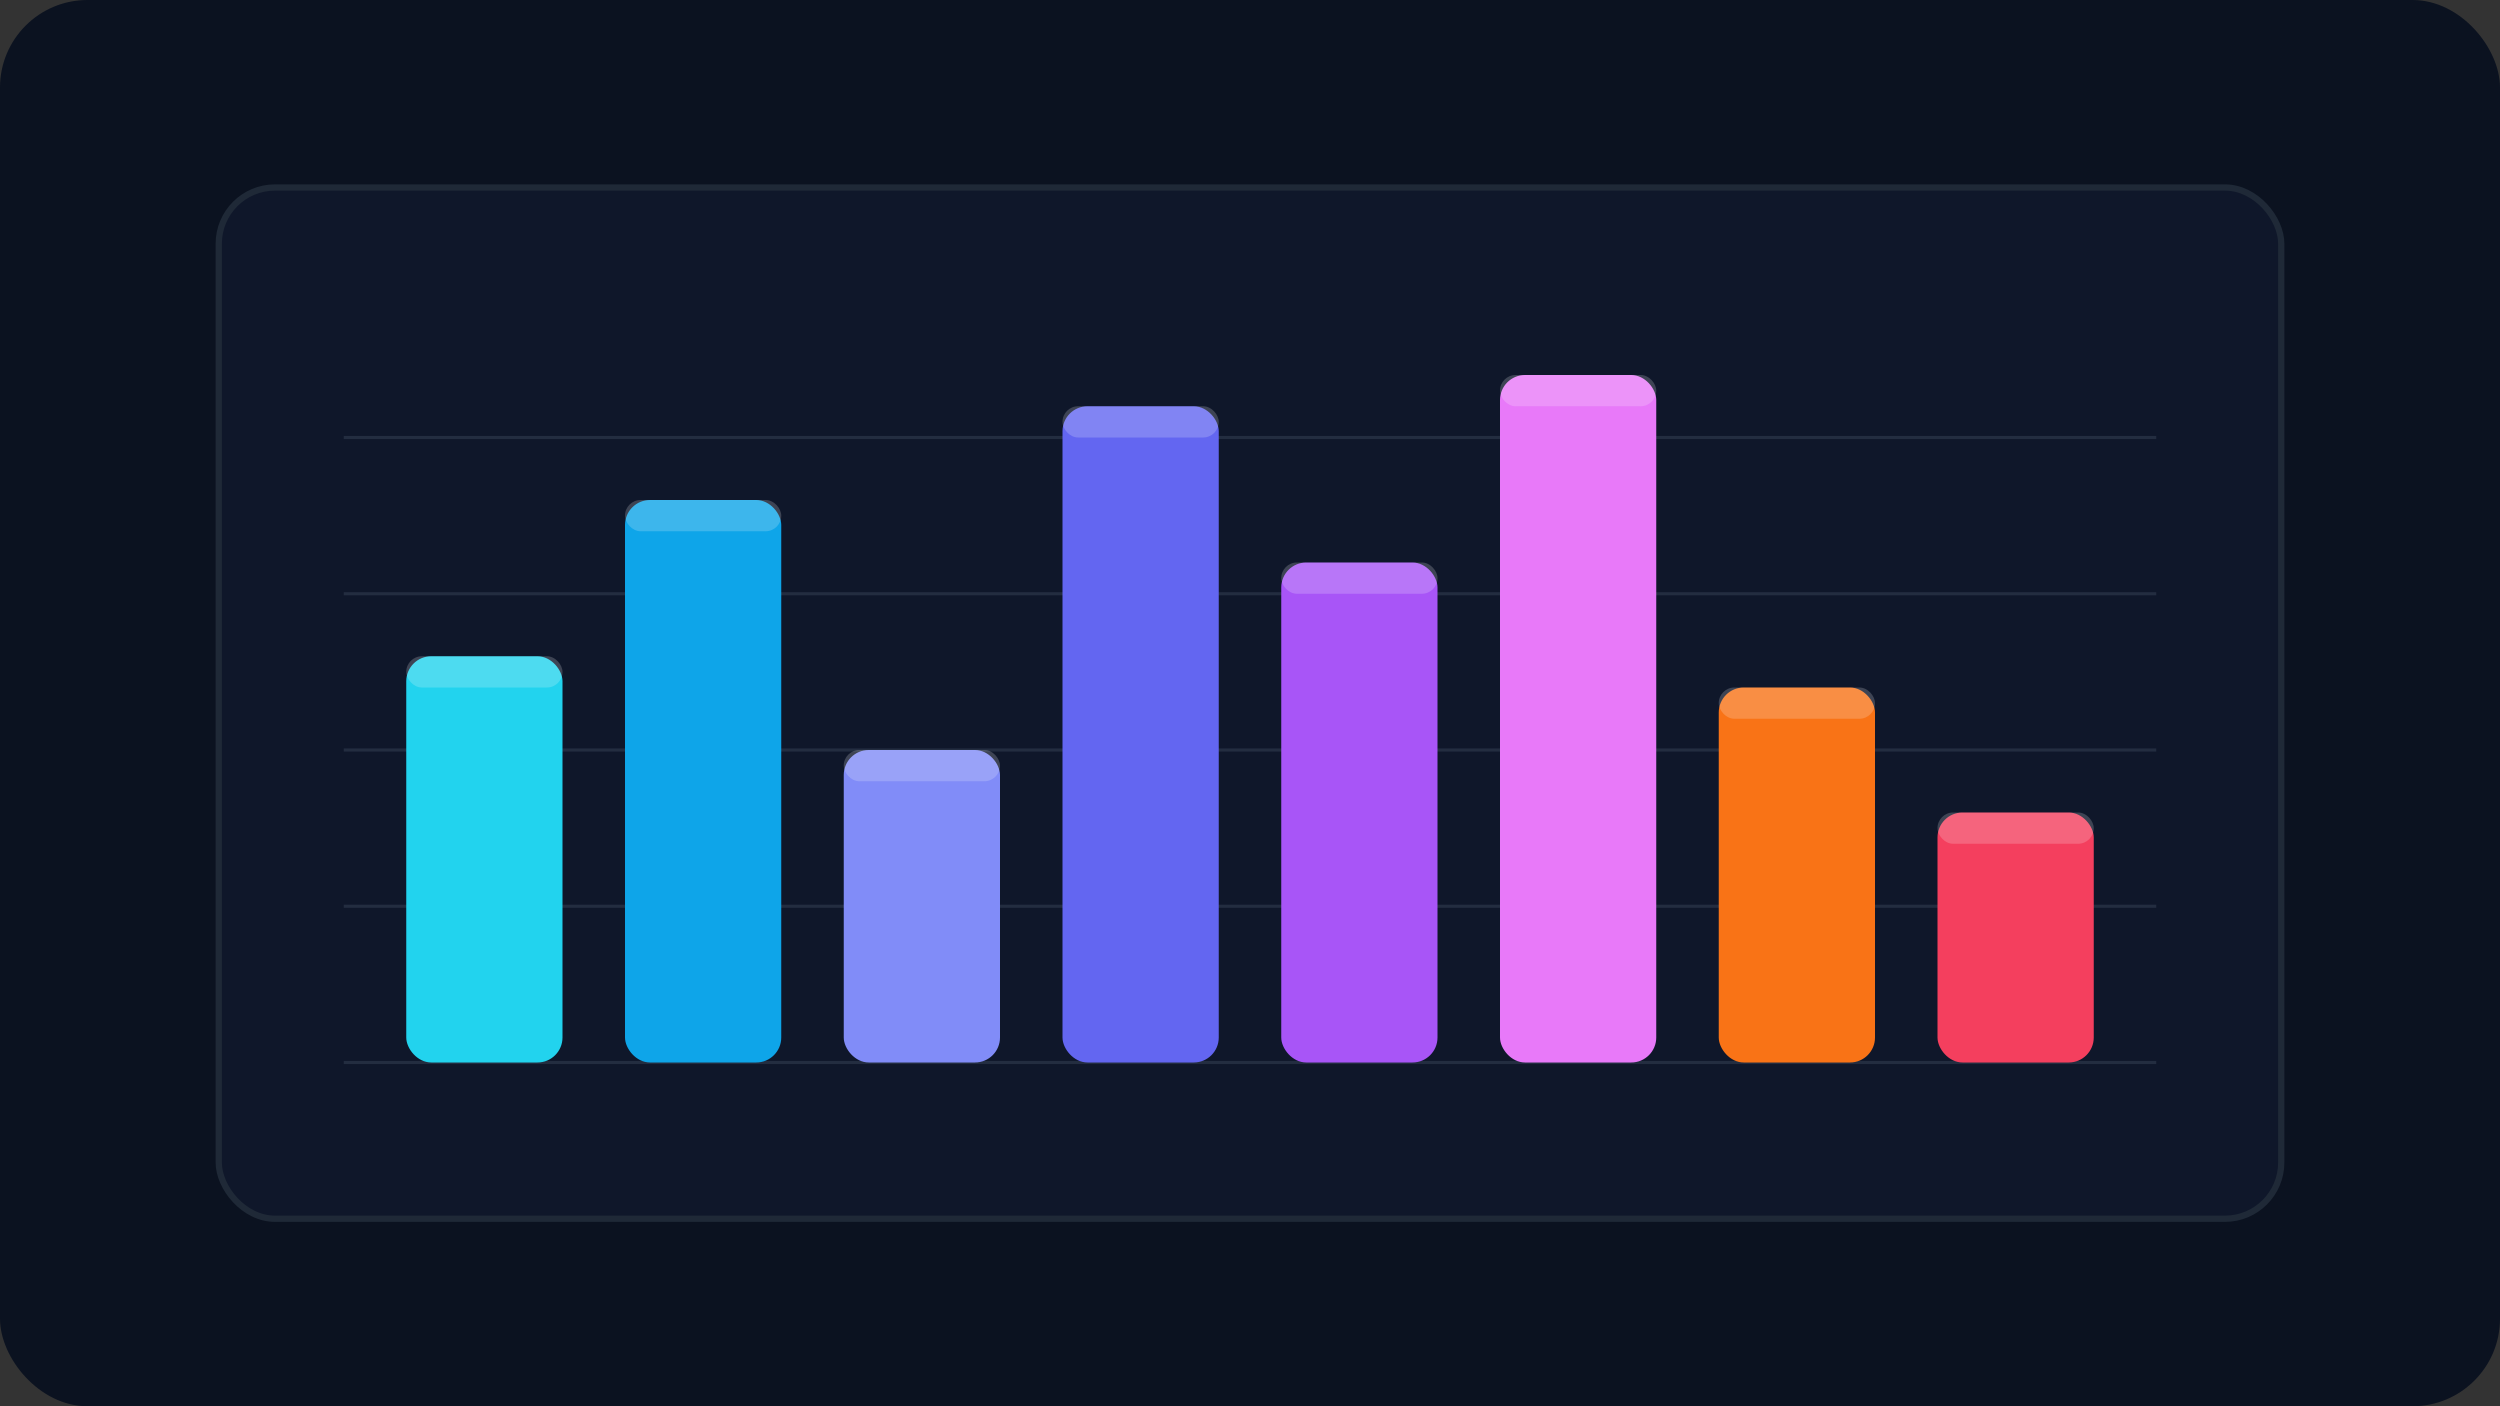 <svg width="800" height="450" viewBox="0 0 800 450" fill="none" xmlns="http://www.w3.org/2000/svg">
  <rect x="0" y="0" width="800" height="450" fill="#333333" stroke="none"/>
  <rect width="800" height="450" rx="28" fill="#0B1220"/>
  <rect x="70" y="60" width="660" height="330" rx="18" fill="#0F172A" stroke="#1F2937" stroke-width="2"/>
  <g opacity="0.35" stroke="#475569">
    <path d="M110 340H690"/>
    <path d="M110 290H690"/>
    <path d="M110 240H690"/>
    <path d="M110 190H690"/>
    <path d="M110 140H690"/>
  </g>
  <g>
    <rect x="130" y="210" width="50" height="130" rx="8" fill="#22D3EE"/>
    <rect x="200" y="160" width="50" height="180" rx="8" fill="#0EA5E9"/>
    <rect x="270" y="240" width="50" height="100" rx="8" fill="#818CF8"/>
    <rect x="340" y="130" width="50" height="210" rx="8" fill="#6366F1"/>
    <rect x="410" y="180" width="50" height="160" rx="8" fill="#A855F7"/>
    <rect x="480" y="120" width="50" height="220" rx="8" fill="#E879F9"/>
    <rect x="550" y="220" width="50" height="120" rx="8" fill="#F97316"/>
    <rect x="620" y="260" width="50" height="80" rx="8" fill="#F43F5E"/>
  </g>
  <g opacity="0.2">
    <rect x="130" y="210" width="50" height="10" rx="5" fill="#F8FAFC"/>
    <rect x="200" y="160" width="50" height="10" rx="5" fill="#F8FAFC"/>
    <rect x="270" y="240" width="50" height="10" rx="5" fill="#F8FAFC"/>
    <rect x="340" y="130" width="50" height="10" rx="5" fill="#F8FAFC"/>
    <rect x="410" y="180" width="50" height="10" rx="5" fill="#F8FAFC"/>
    <rect x="480" y="120" width="50" height="10" rx="5" fill="#F8FAFC"/>
    <rect x="550" y="220" width="50" height="10" rx="5" fill="#F8FAFC"/>
    <rect x="620" y="260" width="50" height="10" rx="5" fill="#F8FAFC"/>
  </g>
</svg>
